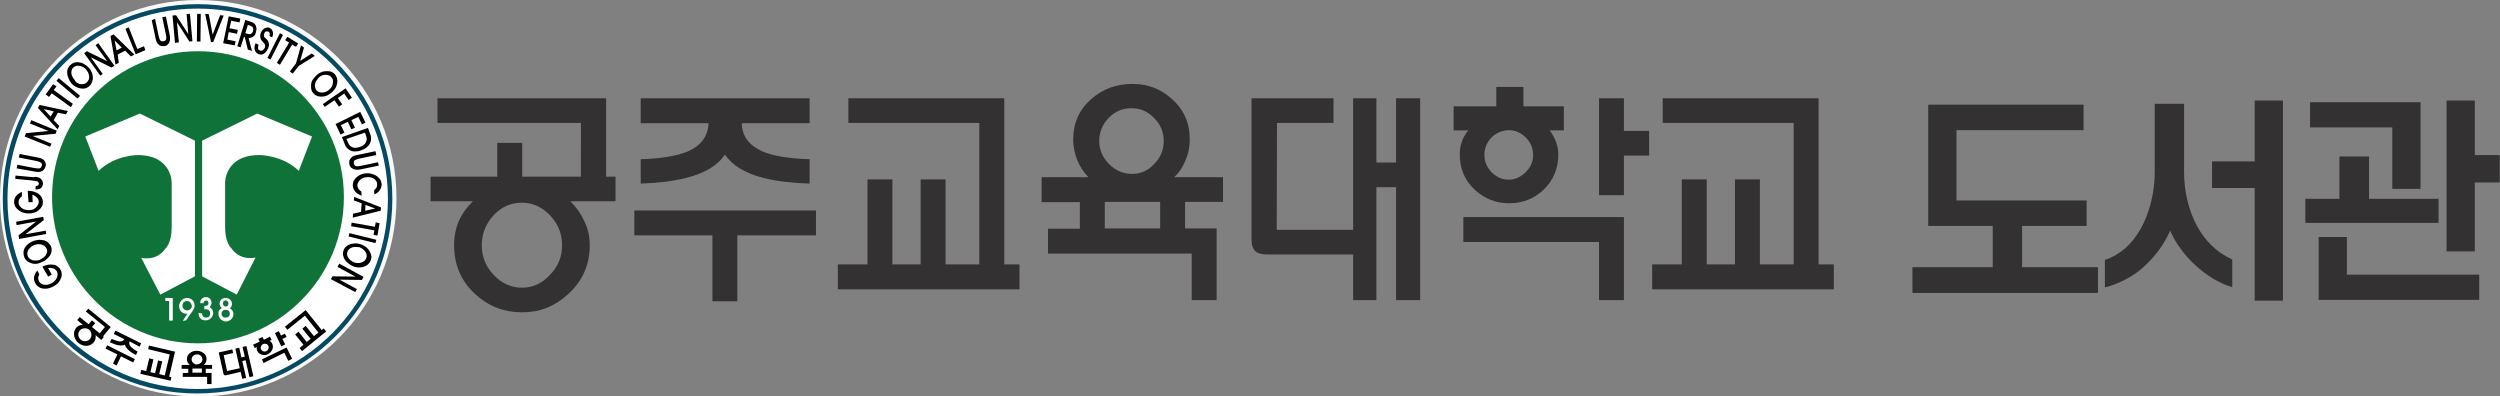 <?xml version="1.0" encoding="utf-8"?>
<!-- Generator: Adobe Illustrator 28.0.0, SVG Export Plug-In . SVG Version: 6.00 Build 0)  -->
<!DOCTYPE svg PUBLIC "-//W3C//DTD SVG 1.1//EN" "http://www.w3.org/Graphics/SVG/1.1/DTD/svg11.dtd">
<svg version="1.1" id="레이어_1" xmlns:x="http://ns.adobe.com/Extensibility/1.0/" xmlns:i="http://ns.adobe.com/AdobeIllustrator/10.0/" xmlns:graph="http://ns.adobe.com/Graphs/1.0/"
	 xmlns="http://www.w3.org/2000/svg" xmlns:xlink="http://www.w3.org/1999/xlink" x="0px" y="0px" width="902.9px" height="143.1px"
	 viewBox="0 0 902.9 143.1" style="enable-background:new 0 0 902.9 143.1;" xml:space="preserve">
<rect x="0" y="0" width="902.9" height="143.1" fill="#808080" stroke="none"/>
<style type="text/css">
	.st0{fill:#333131;}
	.st1{fill:#F9F9F9;}
	.st2{fill:#054963;}
	.st3{fill:#FFFFFF;}
	.st4{fill:#0F7239;}
</style>
<path class="st0" d="M222.3,63.8v8.9H206c2,2,3.7,4.3,4.9,6.9c1.4,2.8,2.1,5.7,2.1,8.9c0,7.1-2.6,13-7.8,17.7
	c-4.7,4.4-10.2,6.6-16.6,6.6c-6.6,0-12.2-2.2-17-6.6c-5.1-4.7-7.6-10.6-7.6-17.7c0-3.1,0.6-6.1,1.8-8.9c1.2-2.5,2.8-4.8,5-6.9h-15.3
	v-8.9h24.1V51.6h9v12.2h21.2V44.4H158v-8.9h60.9v28.3L222.3,63.8 M178.4,77.6c-2.9,3.1-4.4,6.7-4.4,11c0,4.2,1.5,7.8,4.4,10.8
	c2.9,3,6.2,4.5,10.1,4.5s7.2-1.5,10-4.5c3-3,4.5-6.6,4.5-10.8c0-4.3-1.5-7.9-4.5-11c-2.9-2.9-6.2-4.4-10-4.4
	C184.6,73.2,181.3,74.6,178.4,77.6L178.4,77.6z M267.9,44.5c0.1,4.7,2.6,8,7.5,10.2c3.8,1.6,9.5,2.6,17,2.8v8.8
	c-6.6-0.2-12.1-0.9-16.5-2c-6.8-1.7-11.5-4.6-14.1-8.5c-2.6,4-7.3,6.8-14.2,8.5c-4.4,1.1-9.8,1.8-16.2,2v-8.8
	c7.4-0.2,13.1-1.2,17-2.8c4.8-2.1,7.3-5.5,7.5-10.2h-24.5v-9h61v9L267.9,44.5 M257.3,108.8V85h-28.2v-9h65.6v9h-28.4v23.8H257.3z
	 M368.2,95.5v9h-65.6v-9h10.7V64.8h9v30.7h10.2V64.8h9v30.7h12.2V44.4h-47.3v-8.9h56.3v60L368.2,95.5z M439.4,82.5v25.9h-9V91.6
	h-51.9v-9H390v-9.6h-13.8V64h16.9c-1.8-1.9-3.1-3.9-4-6.1c-1-2.4-1.5-5-1.5-7.6c0-5.9,2.2-10.8,6.6-14.6c4.1-3.6,9.1-5.4,14.8-5.4
	c5.5,0,10.2,1.8,14.2,5.4c4.3,3.8,6.5,8.7,6.5,14.6c0,2.8-0.5,5.3-1.6,7.7c-0.9,2.3-2.2,4.3-4,6h17.6v8.9H428v9.6H439.4 M400.6,42.4
	c-2.4,2.4-3.6,5.2-3.6,8.5c0,3.2,1.2,6,3.6,8.4c2.3,2.3,5.1,3.5,8.3,3.5c3,0,5.6-1.1,7.8-3.4c2.4-2.4,3.6-5.2,3.6-8.4
	c0-3.3-1.2-6.2-3.6-8.5c-2.2-2.2-4.8-3.4-7.8-3.4C405.7,39,402.9,40.1,400.6,42.4 M419,82.5v-9.6h-20v9.6H419z M461.1,83h27.6V35.5
	h8.4v23.2h7.1V35.5h8.7v72.9h-8.7V67.6h-7.1v40.8h-8.4V91.9h-31c-1.8,0-3.2-0.3-4.1-1c-1.1-0.9-1.6-2.4-1.6-4.5V35.5h29.6v8.9h-20.4
	L461.1,83z M559.7,47.1c0.9,1.2,1.6,2.5,2.2,4c0.6,1.5,0.9,3.1,0.9,4.6c0,5.2-1.8,9.5-5.4,12.9c-3.4,3.2-7.5,4.8-12.3,4.8
	c-4.8,0-8.9-1.6-12.4-4.8c-3.7-3.4-5.5-7.7-5.5-12.9c0-1.6,0.3-3.2,0.8-4.6c0.5-1.5,1.3-2.8,2.3-4h-5.3v-8.7h15.4v-7h9.8v7h14.6v8.7
	H559.7 M538.7,49.6c-1.7,1.8-2.6,3.9-2.6,6.4c0,2.3,0.9,4.4,2.6,6.2c1.8,1.8,3.9,2.7,6.2,2.7c2.2,0,4.3-0.9,6.1-2.7
	c1.8-1.8,2.7-3.8,2.7-6.2c0-2.5-0.9-4.6-2.7-6.4c-1.8-1.7-3.8-2.6-6.1-2.6C542.6,47.1,540.5,47.9,538.7,49.6 M586.5,56.2v14.3h-9
	v-35h9v11.8h9.1v8.9H586.5 M586.5,108.4h-9v-21h-49v-9h58L586.5,108.4z M662.3,95.5v9h-65.6v-9h10.7V64.8h9v30.7h10.2V64.8h9v30.7
	h12.2V44.4h-47.3v-8.9h56.3v60L662.3,95.5z"/>
<g>
	<circle class="st1" cx="71.6" cy="71.6" r="71.6"/>
	<path class="st2" d="M141.7,71.8c0,38.9-31.5,70.3-70.4,70.3C32.5,142.2,1,110.7,1,71.8C1,33,32.5,1.5,71.4,1.5
		C110.2,1.5,141.7,33,141.7,71.8z"/>
	<path class="st3" d="M140.1,71.8c0,38-30.8,68.7-68.7,68.7c-37.9,0-68.7-30.8-68.7-68.7S33.5,3.1,71.4,3.1
		C109.3,3.1,140.1,33.9,140.1,71.8z"/>
	<path class="st4" d="M124.2,71.2c0,29.1-23.6,52.8-52.7,52.8c-29.1,0-52.7-23.6-52.7-52.8c0-29.1,23.6-52.7,52.7-52.7
		C100.6,18.5,124.2,42.1,124.2,71.2L124.2,71.2z"/>
	<path d="M15.3,96.3c1.4-0.7,2.8-0.9,4-0.7c1.2,0.2,2.1,0.9,2.6,1.9c0.3,0.5,0.4,1.1,0.4,1.7c0,0.6-0.2,1.2-0.5,1.8
		c-0.3,0.5-0.6,1-1,1.4c-0.5,0.4-1,0.8-1.6,1.1c-0.6,0.3-1.2,0.5-1.9,0.7c-0.6,0.1-1.3,0.1-1.9,0c-0.6-0.1-1.1-0.3-1.6-0.7
		c-0.5-0.3-0.8-0.8-1.1-1.3c-0.4-0.7-0.5-1.5-0.4-2.2c0.2-0.8,0.5-1.5,1.2-2.3l0.7,1.4c-0.2,0.4-0.4,0.9-0.4,1.3
		c0,0.4,0.1,0.8,0.3,1.2c0.2,0.3,0.4,0.6,0.7,0.8c0.3,0.2,0.7,0.4,1.1,0.4c0.4,0.1,0.9,0.1,1.4,0c0.5-0.1,0.9-0.3,1.3-0.5
		c0.4-0.2,0.8-0.5,1.1-0.8c0.3-0.3,0.6-0.7,0.8-1.1c0.2-0.4,0.3-0.8,0.3-1.2c0-0.4-0.1-0.8-0.2-1.1c-0.3-0.5-0.7-0.9-1.2-1.1
		c-0.6-0.2-1.2-0.3-2-0.2l1.3,2.4l-1.3,0.7L15.3,96.3L15.3,96.3z M12.8,95.3c-0.7,0-1.3-0.1-1.9-0.4c-0.6-0.2-1.1-0.5-1.4-0.9
		c-0.4-0.4-0.7-0.8-0.8-1.4c-0.2-0.5-0.2-1.1-0.2-1.6C8.5,90.5,8.7,90,9,89.4c0.3-0.5,0.8-1,1.3-1.4c0.5-0.4,1.1-0.7,1.8-1
		c0.7-0.2,1.3-0.3,2-0.4c0.6,0,1.2,0.1,1.8,0.2c0.7,0.2,1.2,0.5,1.6,0.9c0.4,0.4,0.8,0.9,1,1.5c0.2,0.6,0.2,1.2,0.1,1.7
		c-0.1,0.6-0.4,1.2-0.8,1.7c-0.4,0.5-0.8,0.9-1.3,1.3c-0.5,0.4-1.1,0.6-1.7,0.9C14.1,95.1,13.5,95.3,12.8,95.3 M15.6,93.1
		c0.4-0.3,0.7-0.6,0.9-0.9c0.2-0.4,0.4-0.7,0.5-1.1c0.1-0.4,0-0.8-0.1-1.1c-0.3-0.8-0.8-1.3-1.7-1.6c-0.9-0.3-1.8-0.3-2.8,0.1
		c-0.4,0.2-0.8,0.3-1.1,0.6c-0.3,0.3-0.6,0.6-0.9,0.9c-0.3,0.4-0.4,0.8-0.5,1.2c-0.1,0.4,0,0.8,0.1,1.2c0.1,0.4,0.3,0.7,0.6,0.9
		c0.3,0.3,0.6,0.5,1,0.6c0.4,0.2,0.9,0.2,1.3,0.2c0.5,0,0.9-0.1,1.4-0.2C14.8,93.5,15.3,93.3,15.6,93.1z M16.7,84.5l-9.8,1.8
		l-0.2-1.3l6.4-5L6,81.3l-0.2-1.2l9.8-1.8l0.2,1.2l-6.6,5.1l7.3-1.3L16.7,84.5z M10,68.9c1.6,0,2.9,0.4,3.9,1.1
		c1,0.7,1.5,1.7,1.6,2.9c0,0.6-0.1,1.2-0.4,1.7c-0.3,0.5-0.7,1-1.2,1.4c-0.5,0.4-1,0.6-1.6,0.8c-0.6,0.2-1.2,0.3-1.9,0.3
		c-0.7,0-1.3-0.1-2-0.3c-0.6-0.2-1.2-0.5-1.7-0.9c-0.5-0.4-0.9-0.8-1.2-1.3c-0.2-0.5-0.4-1-0.4-1.6c0-0.8,0.2-1.6,0.7-2.2
		c0.5-0.6,1.2-1.1,2.1-1.5l0,1.6c-0.4,0.3-0.7,0.6-0.9,1c-0.2,0.3-0.3,0.8-0.3,1.2c0,0.4,0.1,0.7,0.3,1.1c0.2,0.3,0.4,0.6,0.8,0.9
		c0.4,0.3,0.8,0.5,1.2,0.6c0.4,0.1,0.9,0.2,1.4,0.2c0.5,0,1-0.1,1.4-0.2c0.4-0.1,0.8-0.4,1.1-0.7c0.3-0.3,0.6-0.6,0.8-1
		c0.2-0.4,0.3-0.7,0.3-1.1c0-0.6-0.2-1.1-0.6-1.5c-0.4-0.4-0.9-0.8-1.7-1.1l0.1,2.7l-1.5,0L10,68.9L10,68.9z M13.5,64
		c0.4,0.1,0.8,0.2,1,0.4c0.4,0.3,0.6,0.5,0.8,0.9c0.2,0.4,0.2,0.7,0.2,1.2c-0.1,0.6-0.3,1.1-0.8,1.5c-0.5,0.3-1.1,0.5-1.9,0.4
		l0.1-1.2c0.4,0,0.6-0.1,0.8-0.2c0.2-0.1,0.3-0.3,0.3-0.6c0-0.4-0.1-0.7-0.5-0.9c-0.3-0.1-0.9-0.2-1.7-0.3l-6.3-0.6l0.1-1.2l6.5,0.6
		C12.7,63.8,13.2,63.9,13.5,64L13.5,64z M6.3,59.5l6.2,1.2c0.8,0.1,1.4,0.2,1.8,0.1c0.4-0.1,0.7-0.5,0.8-1c0.1-0.5,0-0.9-0.4-1.1
		c-0.3-0.2-0.8-0.4-1.7-0.6l-6.2-1.2l0.3-1.3l6.1,1.2c0.6,0.1,1,0.2,1.4,0.3c0.4,0.2,0.8,0.3,1,0.5c0.4,0.4,0.7,0.7,0.8,1.1
		c0.2,0.4,0.2,0.8,0.1,1.2c-0.1,0.5-0.3,0.9-0.6,1.3c-0.3,0.4-0.7,0.6-1.2,0.8c-0.4,0.1-0.8,0.1-1.2,0.1c-0.3,0-0.7-0.1-1.3-0.2
		L6,60.8L6.3,59.5z M18.1,53l-9.2-3.7l0.5-1.2l8.1-0.8l-6.7-2.7l0.5-1.2l9.2,3.8l-0.4,1.1l-8.3,0.8l6.8,2.8L18.1,53z M21.4,45.5
		l-0.6,1.2l-7.1-7.7l0.6-1.1l10.2,2.2l-0.7,1.2l-2.9-0.6l-1.5,2.7L21.4,45.5 M15.8,39.4l2.5,2.7l1.1-1.9L15.8,39.4z M25.6,38.7
		l-6.9-5l-1,1.3l-1.2-0.9l2.7-3.7l1.2,0.8l-1,1.3l6.9,5L25.6,38.7z M28,35.6l-7.6-6.4l0.8-1l7.7,6.4L28,35.6z M24.8,28.4
		c-0.3-0.6-0.5-1.2-0.5-1.9c-0.1-0.6,0-1.2,0.2-1.7c0.2-0.5,0.5-1,0.9-1.3c0.4-0.4,0.9-0.7,1.4-0.9c0.5-0.1,1.1-0.2,1.7-0.1
		c0.6,0.1,1.3,0.2,1.8,0.6c0.6,0.3,1.1,0.7,1.6,1.2c0.5,0.5,0.9,1,1.1,1.6c0.3,0.5,0.5,1.1,0.5,1.7c0.1,0.7,0,1.3-0.2,1.9
		c-0.2,0.6-0.5,1.1-0.9,1.5c-0.4,0.4-1,0.7-1.5,0.9c-0.6,0.1-1.2,0.2-1.9,0c-0.6-0.1-1.2-0.3-1.7-0.6c-0.5-0.3-1.1-0.7-1.5-1.2
		C25.4,29.5,25,29,24.8,28.4 M28,30c0.4,0.2,0.8,0.4,1.2,0.4c0.4,0,0.8,0,1.2-0.1c0.4-0.1,0.7-0.3,1-0.6c0.6-0.6,0.9-1.3,0.8-2.2
		c-0.1-0.9-0.5-1.7-1.2-2.5c-0.3-0.3-0.7-0.6-1-0.8c-0.4-0.2-0.8-0.3-1.2-0.4c-0.5-0.1-0.9-0.1-1.3,0c-0.4,0.1-0.7,0.3-1,0.6
		c-0.3,0.2-0.5,0.6-0.6,0.9c-0.1,0.4-0.2,0.8-0.1,1.2c0,0.4,0.2,0.9,0.4,1.3c0.2,0.4,0.5,0.8,0.8,1.1C27.2,29.5,27.6,29.8,28,30
		L28,30z M36.2,27.3l-5.8-8.1l1-0.7l7.3,3.6l-4.2-5.8l1-0.7l5.8,8.1l-1,0.7l-7.5-3.7l4.3,6L36.2,27.3z M42.9,22.7l-1.2,0.6L39.9,13
		l1.1-0.6l7.5,7.3l-1.2,0.7l-2.1-2.1l-2.7,1.4L42.9,22.7 M41.4,14.6l0.7,3.6l1.9-1L41.4,14.6z M49,19.6l-3.7-9.2l1.2-0.5l3.1,7.8
		l2.4-1l0.5,1.4L49,19.6z M56,6.8l1.3,6.2c0.2,0.8,0.4,1.4,0.6,1.6c0.3,0.3,0.7,0.4,1.2,0.3c0.5-0.1,0.8-0.4,0.9-0.8
		c0.1-0.4,0.1-1-0.1-1.7l-1.3-6.2L59.9,6l1.3,6.2c0.1,0.6,0.2,1,0.2,1.4c0,0.4,0,0.8-0.1,1.2c-0.1,0.5-0.4,0.9-0.6,1.2
		c-0.3,0.3-0.6,0.5-1.1,0.6c-0.5,0.1-1,0.1-1.4,0c-0.5-0.1-0.8-0.4-1.2-0.8c-0.3-0.3-0.4-0.6-0.6-1.1c-0.1-0.3-0.2-0.7-0.3-1.3
		l-1.3-6.1L56,6.8L56,6.8z M63.2,15.5l-0.9-9.9l1.3-0.1l4.4,6.8l-0.6-7.2L68.6,5l0.9,9.9L68.4,15l-4.5-7l0.7,7.3L63.2,15.5z
		 M71.1,15L71.2,5h1.3L72.4,15H71.1z M76.2,15.2L74.1,5l1.3,0.1l1.4,7.4l2.7-7l1.3,0.1L77,15.2L76.2,15.2L76.2,15.2z M80.6,15.6
		l2-9.7l4.2,0.8l-0.3,1.4l-3-0.6l-0.6,2.7l3,0.6l-0.3,1.4l-3-0.6l-0.5,2.7l3,0.6l-0.3,1.5L80.6,15.6z M91.6,13.1
		c-0.5,0.4-1.1,0.6-1.8,0.7l1.2,4.6l-1.5-0.5l-1.1-4.5l-0.3-0.1l-1.2,3.8l-1.2-0.4l2.9-9.5l1.8,0.6c0.5,0.1,0.8,0.3,1,0.4
		c0.3,0.2,0.5,0.4,0.7,0.6c0.3,0.3,0.4,0.8,0.5,1.3c0.1,0.5,0,1-0.2,1.5C92.4,12.1,92.1,12.7,91.6,13.1 M91.3,9.9
		c-0.2-0.3-0.6-0.5-1.1-0.7L89.5,9l-0.9,3l0.8,0.2c0.6,0.2,1,0.2,1.3,0c0.3-0.2,0.6-0.5,0.7-1C91.5,10.7,91.5,10.3,91.3,9.9z
		 M93.4,16.2c-0.2,0.5-0.2,0.9-0.2,1.3c0.1,0.4,0.3,0.6,0.6,0.7c0.4,0.2,0.7,0.1,1,0c0.3-0.2,0.6-0.5,0.8-0.9
		c0.2-0.5,0.2-0.9,0.1-1.2c-0.1-0.2-0.3-0.5-0.7-0.9c-0.2-0.2-0.5-0.5-0.6-0.7c-0.2-0.3-0.3-0.6-0.4-1c0-0.2,0-0.5,0-0.8
		c0-0.3,0.1-0.5,0.2-0.8c0.3-0.8,0.8-1.4,1.4-1.7c0.6-0.3,1.2-0.4,1.8-0.1c0.6,0.3,0.9,0.7,1.1,1.3c0.2,0.6,0.1,1.3-0.2,2.1L97.3,13
		c0.1-0.4,0.2-0.7,0.1-1c-0.1-0.3-0.2-0.5-0.5-0.6c-0.3-0.1-0.6-0.1-0.9,0c-0.3,0.1-0.5,0.4-0.6,0.8c-0.1,0.1-0.1,0.3-0.1,0.4
		c0,0.1,0,0.3,0,0.4c0,0.1,0.1,0.3,0.3,0.5c0.1,0.1,0.2,0.2,0.4,0.4l0.4,0.4c0.4,0.4,0.6,0.9,0.7,1.4c0.1,0.6,0,1.1-0.3,1.8
		c-0.4,0.9-0.9,1.5-1.5,1.9c-0.6,0.4-1.3,0.4-2,0.1c-0.7-0.3-1.1-0.8-1.3-1.5c-0.2-0.7-0.1-1.5,0.3-2.4L93.4,16.2L93.4,16.2z
		 M96.6,20.9l4.5-8.9l1.1,0.6l-4.5,8.9L96.6,20.9z M100,22.7l4.4-7.3l-1.4-0.9l0.8-1.2l3.9,2.4l-0.8,1.2l-1.4-0.8l-4.4,7.3L100,22.7
		z M105.7,26.6l-1-0.8l2.2-2.9l1.8-6.5l1.1,0.8l-1.4,4.8l4.2-2.7l1.1,0.9l-5.8,3.6L105.7,26.6z M116,26.1c0.6-0.3,1.2-0.4,1.9-0.4
		c0.6,0,1.1,0,1.7,0.2c0.5,0.2,1,0.5,1.3,0.9c0.4,0.4,0.6,0.9,0.8,1.4c0.1,0.5,0.2,1.1,0.1,1.7c-0.1,0.6-0.3,1.3-0.6,1.8
		c-0.3,0.6-0.8,1.1-1.3,1.6c-0.5,0.5-1.1,0.8-1.6,1.1c-0.5,0.3-1.1,0.4-1.7,0.5c-0.7,0-1.3,0-1.9-0.2c-0.6-0.2-1.1-0.5-1.5-1
		c-0.4-0.4-0.7-1-0.8-1.6c-0.1-0.6-0.1-1.2,0-1.9c0.1-0.6,0.3-1.1,0.7-1.6c0.3-0.5,0.8-1,1.3-1.5C114.8,26.7,115.4,26.3,116,26.1
		 M114.2,29.2c-0.2,0.4-0.4,0.8-0.4,1.2c-0.1,0.4-0.1,0.8,0,1.2c0.1,0.4,0.3,0.7,0.5,1c0.5,0.6,1.3,0.9,2.2,0.8
		c0.9,0,1.7-0.4,2.5-1.1c0.3-0.3,0.6-0.6,0.8-1c0.2-0.4,0.4-0.8,0.4-1.2c0.1-0.5,0.1-0.9,0-1.3c-0.1-0.4-0.3-0.7-0.6-1
		c-0.2-0.3-0.5-0.5-0.9-0.6c-0.4-0.1-0.8-0.2-1.2-0.2c-0.5,0-0.9,0.1-1.3,0.3c-0.4,0.2-0.8,0.4-1.2,0.8
		C114.8,28.5,114.5,28.8,114.2,29.2L114.2,29.2z M124.8,31.9l2.3,3.4l-1.2,0.8l-1.6-2.3l-2.3,1.6l1.6,2.3l-1.2,0.8l-1.6-2.3
		l-3.5,2.4l-0.7-1L124.8,31.9z M121.2,44.8l8.9-4.4l1.9,3.9l-1.3,0.6l-1.3-2.7l-2.5,1.2l1.3,2.7l-1.3,0.6l-1.3-2.7l-2.5,1.2l1.3,2.7
		l-1.4,0.7L121.2,44.8z M123.5,49.5l9.4-3.3l0.9,2.5c0.4,1.2,0.3,2.2-0.3,3.3c-0.6,1-1.6,1.8-3.1,2.3c-0.7,0.3-1.5,0.4-2.3,0.4
		c-0.7,0-1.4-0.2-2-0.6c-0.4-0.3-0.8-0.6-1.1-1c-0.2-0.3-0.4-0.8-0.6-1.3L123.5,49.5 M125.7,51.5c0.3,0.8,0.8,1.4,1.6,1.7
		c0.7,0.3,1.6,0.2,2.6-0.1c1.1-0.4,1.8-0.9,2.2-1.6c0.4-0.7,0.5-1.5,0.1-2.5l-0.4-1.1l-6.7,2.3L125.7,51.5z M135.9,56l-6.2,1.3
		c-0.8,0.2-1.3,0.4-1.6,0.6c-0.3,0.3-0.4,0.7-0.3,1.2c0.1,0.5,0.4,0.8,0.8,0.9c0.4,0.1,0.9,0.1,1.7-0.1l6.2-1.3l0.3,1.2l-6.2,1.3
		c-0.6,0.1-1,0.2-1.4,0.2c-0.4,0-0.8,0-1.2-0.1c-0.5-0.2-0.9-0.4-1.2-0.7c-0.3-0.3-0.5-0.6-0.6-1.1c-0.1-0.5-0.1-1,0-1.4
		c0.1-0.4,0.4-0.8,0.8-1.2c0.3-0.3,0.7-0.5,1.1-0.6c0.3-0.1,0.7-0.2,1.3-0.3l6.2-1.3L135.9,56L135.9,56z M128.3,69.2
		c-0.5-0.6-0.8-1.3-0.9-2.1c0-0.6,0.1-1.2,0.3-1.7c0.3-0.5,0.6-1,1.2-1.5c0.5-0.4,1-0.7,1.5-0.9c0.6-0.2,1.2-0.4,1.9-0.4
		c0.7-0.1,1.4,0,2,0.2c0.6,0.2,1.2,0.4,1.8,0.8c0.5,0.4,0.9,0.8,1.2,1.2c0.3,0.5,0.4,1,0.5,1.5c0.1,0.8-0.1,1.6-0.6,2.3
		c-0.4,0.7-1.1,1.2-2,1.6l-0.1-1.5c0.4-0.3,0.7-0.7,0.9-1c0.2-0.4,0.2-0.8,0.2-1.3c0-0.4-0.2-0.7-0.3-1c-0.2-0.3-0.5-0.6-0.8-0.8
		c-0.4-0.3-0.8-0.5-1.2-0.5c-0.4-0.1-0.9-0.2-1.4-0.1c-0.5,0-1,0.1-1.4,0.3c-0.4,0.2-0.8,0.4-1.1,0.7c-0.3,0.3-0.5,0.6-0.7,1
		c-0.2,0.4-0.3,0.7-0.2,1.1c0,0.4,0.2,0.8,0.4,1.2c0.3,0.3,0.6,0.6,1,0.9l0.1,1.5C129.5,70.2,128.8,69.8,128.3,69.2L128.3,69.2z
		 M127.8,72.4l0.1-1.3l9.7,3.8l-0.1,1.2l-10.1,2.5l0.1-1.4l2.9-0.7l0.2-3.1L127.8,72.4 M135.5,75.3L132,74l-0.1,2.1L135.5,75.3z
		 M127,80.4l8.4,1.5l0.3-1.6l1.4,0.3l-0.8,4.5l-1.4-0.3l0.3-1.6l-8.4-1.5L127,80.4z M126.2,84.2l9.7,2.4l-0.3,1.2l-9.7-2.4
		L126.2,84.2z M132.3,89.3c0.5,0.4,0.9,0.9,1.2,1.5c0.3,0.5,0.5,1.1,0.6,1.6c0.1,0.5,0,1.1-0.2,1.6c-0.2,0.5-0.5,1-0.9,1.4
		c-0.4,0.4-0.9,0.7-1.5,0.9c-0.6,0.2-1.2,0.3-1.9,0.3c-0.7,0-1.3-0.1-2-0.4c-0.7-0.3-1.2-0.6-1.7-1c-0.5-0.4-0.9-0.8-1.3-1.3
		c-0.4-0.6-0.6-1.2-0.7-1.8c-0.1-0.6,0-1.2,0.2-1.7c0.2-0.6,0.5-1.1,1-1.4c0.4-0.4,1-0.7,1.7-0.9c0.6-0.1,1.1-0.2,1.8-0.2
		c0.6,0,1.2,0.2,1.9,0.4C131.1,88.5,131.7,88.9,132.3,89.3 M128.6,89.2c-0.4,0-0.9,0-1.3,0.1c-0.4,0.2-0.8,0.3-1.1,0.6
		c-0.3,0.2-0.5,0.6-0.7,0.9c-0.3,0.8-0.2,1.5,0.3,2.3c0.5,0.8,1.2,1.3,2.2,1.7c0.4,0.1,0.8,0.2,1.2,0.2c0.4,0,0.9,0,1.3-0.2
		c0.5-0.1,0.9-0.4,1.1-0.6c0.3-0.2,0.5-0.6,0.7-1c0.1-0.4,0.2-0.7,0.1-1.1c0-0.4-0.2-0.8-0.4-1.1c-0.2-0.4-0.5-0.7-0.9-1
		c-0.4-0.3-0.8-0.5-1.2-0.7C129.6,89.3,129.1,89.2,128.6,89.2L128.6,89.2z M122.5,95.2l8.8,4.8l-0.6,1.1l-8.1-0.1l6.3,3.4l-0.6,1.1
		l-8.8-4.7l0.6-1l8.3,0.1l-6.5-3.5L122.5,95.2z M37.5,121.7l-0.9,1.1l-2.1-1.8c0.1,0.4,0.1,0.9,0,1.3c-0.1,0.5-0.3,0.9-0.6,1.3
		c-0.7,0.8-1.6,1.3-2.7,1.3c-1,0-2-0.3-2.8-1c-0.9-0.7-1.4-1.6-1.6-2.6c-0.2-1.1,0-2.1,0.7-2.9c0.3-0.4,0.7-0.6,1.1-0.8
		c0.4-0.2,0.9-0.3,1.3-0.3l-2-1.7l0.9-1.1l3.2,2.6l1.2-1.4l1.2,1l-1.2,1.4l2.8,2.3l1.9-2.3l-6.9-5.6l0.9-1l8.1,6.6l-2.8,3.4
		L37.5,121.7 M30.4,118.6c-0.7,0-1.2,0.3-1.6,0.8c-0.4,0.5-0.6,1.1-0.5,1.7c0.1,0.7,0.4,1.2,0.9,1.6c0.5,0.4,1.1,0.6,1.7,0.5
		c0.7,0,1.2-0.3,1.6-0.8c0.4-0.5,0.6-1.1,0.5-1.8c-0.1-0.7-0.4-1.2-0.9-1.6C31.7,118.7,31.1,118.5,30.4,118.6L30.4,118.6z
		 M46.8,123.3c-0.3,0.6-0.1,1.3,0.5,2c0.5,0.5,1.3,1.1,2.4,1.7l-0.6,1.2c-1-0.5-1.8-1-2.4-1.5c-0.9-0.8-1.4-1.5-1.6-2.2
		c-0.7,0.3-1.6,0.4-2.8,0.1c-0.7-0.2-1.6-0.5-2.6-1l0.6-1.2c1.2,0.5,2.1,0.8,2.8,0.9c0.9,0.1,1.5-0.2,1.8-0.8l-3.8-1.9l0.6-1.2
		l9.3,4.6l-0.6,1.2L46.8,123.3 M40.8,131.3l1.6-3.3l-4.3-2.1l0.6-1.2l10,5l-0.6,1.2l-4.4-2.2l-1.6,3.3L40.8,131.3z M61.9,136.2
		l-0.3,1.3L50.7,135l0.3-1.4l1.8,0.4l1.1-4.6l1.5,0.4l-1.1,4.6l1.7,0.4l1.1-4.6l1.5,0.3l-1.1,4.6l2,0.5l1.8-7.6l-7.8-1.9l0.3-1.3
		l9.4,2.2l-2.1,9L61.9,136.2z M69.8,128.5c-0.4,0.4-0.6,0.8-0.6,1.3c0,0.5,0.2,0.9,0.6,1.3c0.4,0.4,0.9,0.6,1.4,0.5
		c0.5,0,0.9-0.2,1.3-0.5c0.4-0.4,0.6-0.8,0.6-1.3c0-0.5-0.2-1-0.6-1.3c-0.4-0.4-0.8-0.5-1.3-0.5C70.7,128,70.2,128.1,69.8,128.5
		 M72.9,134.6l0-1.5l-3.4,0l0,1.5L72.9,134.6 M76.4,134.7v4l-1.6,0l0-2.6l-8.8,0v-1.4l2,0v-1.5l-2.4,0l0-1.4l2.9,0
		c-0.3-0.3-0.5-0.6-0.7-0.9c-0.2-0.4-0.3-0.8-0.3-1.2c0-0.9,0.4-1.7,1.1-2.2c0.7-0.6,1.6-0.8,2.5-0.8c0.9,0,1.7,0.3,2.4,0.8
		c0.8,0.6,1.1,1.3,1.1,2.2c0,0.4-0.1,0.8-0.3,1.2c-0.2,0.4-0.4,0.7-0.7,0.9l3,0l0,1.4l-2.3,0l0,1.5L76.4,134.7z M82,134l4.6-1
		l-1.6-7.1l1.4-0.3l0.8,3.5l1.2-0.3l-0.8-3.5l1.4-0.3l2.5,10.9l-1.4,0.3l-1.4-6.1l-1.2,0.3l1.4,6.1l-1.4,0.3l-0.6-2.5l-5.1,1.2
		c-0.3,0.1-0.6,0.1-0.7,0c-0.2-0.1-0.4-0.3-0.4-0.6l-1.7-7.6l4.9-1.1l0.3,1.3l-3.4,0.8L82,134z M97.3,123.1c0.2,0.1,0.4,0.2,0.6,0.4
		c0.2,0.2,0.3,0.4,0.4,0.6c0.3,0.7,0.4,1.5,0,2.2c-0.3,0.7-0.8,1.2-1.5,1.6c-0.7,0.4-1.5,0.4-2.2,0.2c-0.8-0.2-1.3-0.6-1.7-1.4
		c-0.1-0.2-0.2-0.5-0.2-0.7c0-0.2,0-0.5,0.1-0.7l-0.8,0.4l-0.6-1.2l2.4-1.1l-0.5-1l1.5-0.7l0.5,1l2.2-1.1l0.6,1.2L97.3,123.1
		 M94.3,125.1c-0.2,0.4-0.2,0.7,0,1.1c0.2,0.3,0.4,0.6,0.8,0.7c0.4,0.1,0.8,0.1,1.1-0.1c0.4-0.2,0.6-0.4,0.7-0.8
		c0.2-0.4,0.2-0.7,0-1.1c-0.2-0.4-0.4-0.6-0.8-0.7c-0.4-0.1-0.8-0.1-1.1,0.1C94.7,124.4,94.4,124.7,94.3,125.1 M102,122.4l1,2
		l-1.4,0.7l-2.3-4.8l1.4-0.7l0.8,1.6l1.4-0.7l0.6,1.2L102,122.4 M105.5,129.6l-1.4,0.7l-1.4-2.9l-7.5,3.7l-0.6-1.3l8.9-4.3
		L105.5,129.6z M116.9,118.6l0.9,1.1l-8.7,7.1l-0.9-1.1l1.4-1.2l-3-3.7l1.2-1l3,3.7l1.4-1.1l-3-3.7l1.2-1l3,3.7l1.6-1.3l-4.9-6.1
		l-6.3,5.1l-0.9-1.1l7.5-6l5.8,7.2L116.9,118.6z"/>
	<path class="st3" d="M61.1,115.8v-7.1h-1.4v-1.1h2.7v8.2L61.1,115.8z M66,115.9l1.7-2.6h-0.5c-0.7,0-1.3-0.3-1.8-0.8
		c-0.5-0.5-0.7-1.2-0.7-1.9c0-0.3,0-0.5,0.1-0.8c0.1-0.3,0.2-0.5,0.3-0.7c0.3-0.5,0.6-0.8,1-1.1c0.4-0.2,0.9-0.4,1.4-0.4
		c0.4,0,0.7,0.1,1.1,0.2c0.3,0.1,0.6,0.4,0.9,0.6c0.3,0.3,0.5,0.6,0.6,0.9c0.1,0.4,0.2,0.7,0.2,1c0,0.5-0.1,1-0.4,1.4
		c-0.1,0.3-0.4,0.8-0.9,1.4v0l-1.8,2.6L66,115.9 M68.7,109.2c-0.3-0.3-0.7-0.5-1.1-0.5c-0.5,0-0.9,0.2-1.2,0.4
		c-0.3,0.3-0.5,0.7-0.5,1.3c0,0.5,0.1,0.9,0.5,1.2c0.3,0.3,0.7,0.5,1.2,0.5c0.5,0,0.9-0.2,1.2-0.5c0.3-0.3,0.5-0.7,0.5-1.1
		C69.2,110,69,109.6,68.7,109.2L68.7,109.2z M73,113.2c0,0.5,0.1,0.8,0.4,1.1c0.2,0.3,0.6,0.4,1,0.4c0.4,0,0.8-0.1,1.1-0.4
		c0.3-0.3,0.4-0.6,0.4-1.1c0-0.5-0.2-0.9-0.4-1.1c-0.3-0.3-0.7-0.4-1.2-0.4H74c-0.1,0-0.1,0-0.2,0v-1.2c0.1,0,0.1,0,0.2,0
		c0,0,0.1,0,0.1,0c0.4,0,0.7-0.1,0.9-0.3c0.2-0.2,0.3-0.4,0.3-0.7c0-0.3-0.1-0.5-0.2-0.7c-0.2-0.2-0.4-0.3-0.6-0.3
		c-0.3,0-0.5,0.1-0.7,0.3c-0.2,0.2-0.3,0.4-0.3,0.7h-1.2c0-0.7,0.2-1.2,0.6-1.6c0.4-0.4,0.9-0.6,1.5-0.6c0.6,0,1.1,0.2,1.4,0.6
		c0.4,0.4,0.6,0.9,0.6,1.5c0,0.3-0.1,0.5-0.2,0.8c-0.1,0.2-0.3,0.5-0.5,0.7c0.4,0.3,0.8,0.6,1,0.9c0.2,0.4,0.3,0.8,0.3,1.2
		c0,0.7-0.3,1.4-0.8,1.9c-0.5,0.5-1.1,0.8-1.9,0.8c-0.8,0-1.5-0.2-1.9-0.7c-0.5-0.5-0.7-1.2-0.7-2L73,113.2L73,113.2z M79.1,112.2
		c0.2-0.4,0.5-0.6,1-0.9c-0.2-0.3-0.5-0.5-0.6-0.8c-0.1-0.3-0.2-0.5-0.2-0.8c0-0.6,0.2-1.1,0.6-1.5c0.4-0.4,1-0.6,1.6-0.6
		c0.6,0,1.2,0.2,1.6,0.6c0.4,0.4,0.7,0.9,0.7,1.6c0,0.3-0.1,0.6-0.2,0.8c-0.1,0.3-0.4,0.6-0.6,0.8c0.5,0.2,0.8,0.5,1,0.9
		c0.2,0.3,0.3,0.7,0.3,1.1c0,0.8-0.3,1.4-0.8,1.9c-0.5,0.5-1.2,0.8-1.9,0.8c-0.7,0-1.3-0.3-1.9-0.8c-0.5-0.5-0.8-1.1-0.8-1.9
		C78.9,112.8,78.9,112.5,79.1,112.2 M80.8,110.4c0.2,0.2,0.4,0.3,0.7,0.3c0.3,0,0.6-0.1,0.7-0.3c0.2-0.2,0.3-0.4,0.3-0.8
		c0-0.3-0.1-0.6-0.3-0.8c-0.2-0.2-0.4-0.3-0.7-0.3c-0.3,0-0.5,0.1-0.7,0.3c-0.2,0.2-0.3,0.4-0.3,0.7C80.6,110,80.6,110.2,80.8,110.4
		 M80.4,114.3c0.3,0.3,0.6,0.4,1.1,0.4c0.4,0,0.8-0.1,1.1-0.4c0.3-0.3,0.4-0.6,0.4-1c0-0.4-0.1-0.8-0.4-1c-0.3-0.3-0.7-0.4-1.1-0.4
		c-0.5,0-0.9,0.1-1.1,0.4c-0.3,0.3-0.4,0.6-0.4,1C80,113.7,80.1,114.1,80.4,114.3L80.4,114.3z M35.6,61.7l-4.8-12.4L50.5,41
		l19.9,9.8v49l-12.5,6.6L51,93.1c0,0,5.5,1.5,8.8-3.4c0,0,2.2-1.9,2.2-7.5V66c0,0,0.2-9.9-12.2-10C49.9,56,41.6,55.9,35.6,61.7z
		 M107.9,61.7l4.8-12.4L92.9,41l-19.9,9.8v49l12.5,6.6l6.8-13.4c0,0-5.4,1.5-8.8-3.4c0,0-2.2-1.9-2.2-7.5V66c0,0-0.2-9.9,12.2-10
		C93.6,56,101.9,55.9,107.9,61.7L107.9,61.7z"/>
</g>
<g>
	<path class="st0" d="M690.8,96.5h28.9V81.6h-23.3V37.8h56.1V47h-45.9v25.4h47v9.2h-23.3v14.9h27.4v9.3h-67V96.5z"/>
	<path class="st0" d="M760.1,93.9c2.6-0.8,5-2.2,7.3-4.1c2.2-1.9,4.1-4.3,5.7-7.1c1.6-2.8,2.8-6,3.7-9.4c0.9-3.5,1.4-7.2,1.4-11.1
		V37.5h10.6v24.7c0,3.5,0.4,6.9,1.2,10.2c0.8,3.3,1.9,6.3,3.4,9.1c1.5,2.8,3.3,5.2,5.5,7.3c2.2,2.1,4.6,3.7,7.3,4.9v10
		c-2.3-0.6-4.5-1.7-6.8-3c-2.3-1.4-4.4-3-6.4-4.8c-2-1.8-3.8-3.8-5.4-6c-1.6-2.2-2.9-4.3-3.8-6.6c-1.2,2.6-2.6,5-4.2,7.2
		c-1.7,2.2-3.5,4.2-5.5,6c-2,1.8-4.2,3.3-6.6,4.5c-2.3,1.2-4.8,2.2-7.3,2.8V93.9z M814.3,67.9h-15.4v-9.6h15.4V36.3h10.2v72.3h-10.2
		V67.9z"/>
	<path class="st0" d="M832.5,71.8h12.4V56.5h10.7v15.3h25.1v8.7h-48.1V71.8z M834.3,36.9h39.9v31.3H864V46h-29.7V36.9z M837.4,85.6
		h10.2v13.6h47.8v9.1h-58V85.6z M883.6,36.3h10.2V56h9v9.9h-9v24.9h-10.2V36.3z"/>
</g>
</svg>
